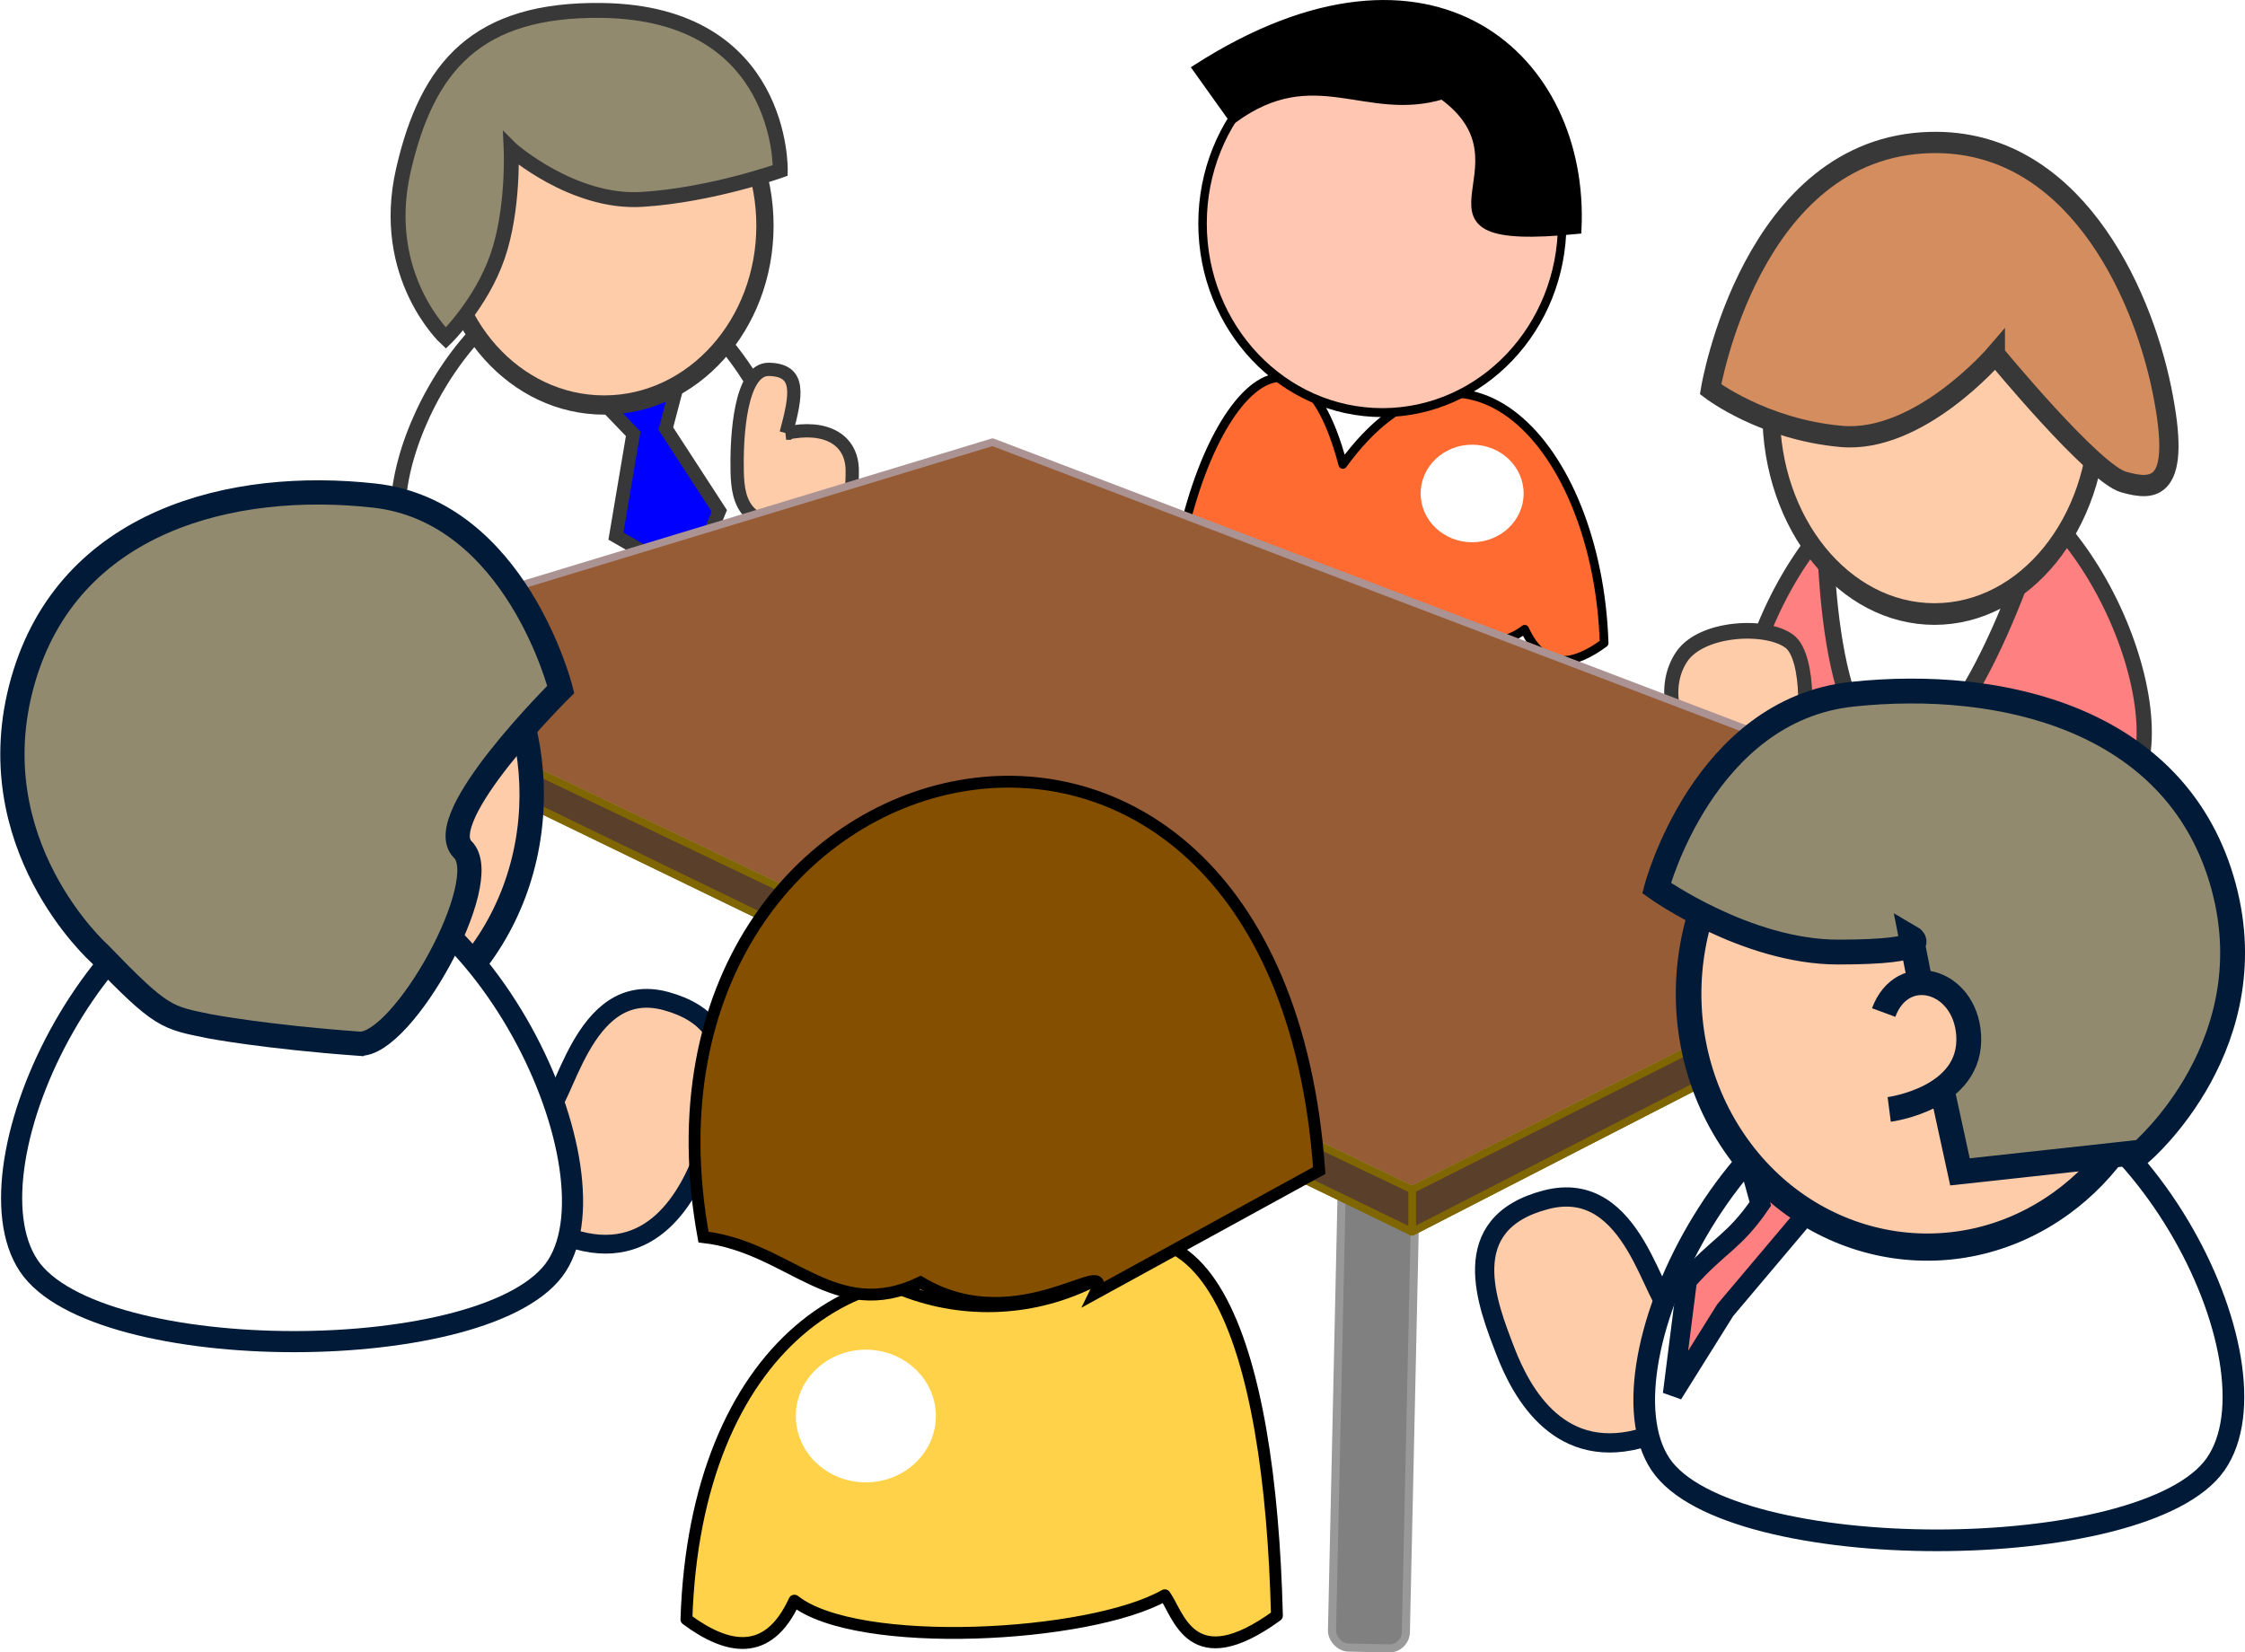<?xml version="1.0" encoding="UTF-8" standalone="no"?>
<!-- Created with Inkscape (http://www.inkscape.org/) -->

<svg
   xmlns:dc="http://purl.org/dc/elements/1.1/"
   xmlns:cc="http://creativecommons.org/ns#"
   xmlns:rdf="http://www.w3.org/1999/02/22-rdf-syntax-ns#"
   xmlns:svg="http://www.w3.org/2000/svg"
   xmlns="http://www.w3.org/2000/svg"
   xmlns:xlink="http://www.w3.org/1999/xlink"
   xmlns:sodipodi="http://sodipodi.sourceforge.net/DTD/sodipodi-0.dtd"
   xmlns:inkscape="http://www.inkscape.org/namespaces/inkscape"
   width="1057.307"
   height="778.222"
   id="svg2"
   version="1.1"
   inkscape:version="0.48+devel r"
   sodipodi:docname="meeting.svg"
   inkscape:export-filename="/home/yves/Bureau/meeting.png"
   inkscape:export-xdpi="171"
   inkscape:export-ydpi="171">
  <defs
     id="defs4">
    <inkscape:perspective
       sodipodi:type="inkscape:persp3d"
       inkscape:vp_x="-1994.4899 : 1879.8232 : 1"
       inkscape:vp_y="0 : 1000 : 0"
       inkscape:vp_z="2920.7509 : 1549.484 : 1"
       inkscape:persp3d-origin="765.12617 : 387.8187 : 1"
       id="perspective3081" />
    <inkscape:perspective
       sodipodi:type="inkscape:persp3d"
       inkscape:vp_x="0 : 0.5 : 1"
       inkscape:vp_y="0 : 1000 : 0"
       inkscape:vp_z="1 : 0.5 : 1"
       inkscape:persp3d-origin="0.5 : 0.33333333 : 1"
       id="perspective5436" />
    <inkscape:perspective
       sodipodi:type="inkscape:persp3d"
       inkscape:vp_x="0 : 0.5 : 1"
       inkscape:vp_y="0 : 1000 : 0"
       inkscape:vp_z="1 : 0.5 : 1"
       inkscape:persp3d-origin="0.5 : 0.33333333 : 1"
       id="perspective5413" />
    <inkscape:perspective
       sodipodi:type="inkscape:persp3d"
       inkscape:vp_x="0 : 0.5 : 1"
       inkscape:vp_y="0 : 1000 : 0"
       inkscape:vp_z="1 : 0.5 : 1"
       inkscape:persp3d-origin="0.5 : 0.33333333 : 1"
       id="perspective5383" />
    <inkscape:perspective
       sodipodi:type="inkscape:persp3d"
       inkscape:vp_x="0 : 0.5 : 1"
       inkscape:vp_y="0 : 1000 : 0"
       inkscape:vp_z="1 : 0.5 : 1"
       inkscape:persp3d-origin="0.5 : 0.33333333 : 1"
       id="perspective5142" />
    <inkscape:perspective
       sodipodi:type="inkscape:persp3d"
       inkscape:vp_x="0 : 0.5 : 1"
       inkscape:vp_y="0 : 1000 : 0"
       inkscape:vp_z="1 : 0.5 : 1"
       inkscape:persp3d-origin="0.5 : 0.33333333 : 1"
       id="perspective5118" />
    <inkscape:perspective
       id="perspective10"
       inkscape:persp3d-origin="372.04724 : 350.78739 : 1"
       inkscape:vp_z="744.09448 : 526.18109 : 1"
       inkscape:vp_y="0 : 1000 : 0"
       inkscape:vp_x="0 : 526.18109 : 1"
       sodipodi:type="inkscape:persp3d" />
    <inkscape:perspective
       sodipodi:type="inkscape:persp3d"
       inkscape:vp_x="0 : 0.5 : 1"
       inkscape:vp_y="0 : 1000 : 0"
       inkscape:vp_z="1 : 0.5 : 1"
       inkscape:persp3d-origin="0.5 : 0.33333333 : 1"
       id="perspective5436-7" />
    <inkscape:perspective
       sodipodi:type="inkscape:persp3d"
       inkscape:vp_x="0 : 0.5 : 1"
       inkscape:vp_y="0 : 1000 : 0"
       inkscape:vp_z="1 : 0.5 : 1"
       inkscape:persp3d-origin="0.5 : 0.33333333 : 1"
       id="perspective5413-5" />
    <inkscape:perspective
       sodipodi:type="inkscape:persp3d"
       inkscape:vp_x="0 : 0.5 : 1"
       inkscape:vp_y="0 : 1000 : 0"
       inkscape:vp_z="1 : 0.5 : 1"
       inkscape:persp3d-origin="0.5 : 0.33333333 : 1"
       id="perspective5383-9" />
    <filter
       height="3.151"
       y="-1.075"
       width="3.151"
       x="-1.075"
       id="filter5371-0"
       inkscape:collect="always"
       color-interpolation-filters="sRGB">
      <feGaussianBlur
         id="feGaussianBlur5373-2"
         stdDeviation="19.682"
         inkscape:collect="always" />
    </filter>
    <inkscape:perspective
       sodipodi:type="inkscape:persp3d"
       inkscape:vp_x="0 : 0.5 : 1"
       inkscape:vp_y="0 : 1000 : 0"
       inkscape:vp_z="1 : 0.5 : 1"
       inkscape:persp3d-origin="0.5 : 0.33333333 : 1"
       id="perspective5142-2" />
    <inkscape:perspective
       sodipodi:type="inkscape:persp3d"
       inkscape:vp_x="0 : 0.5 : 1"
       inkscape:vp_y="0 : 1000 : 0"
       inkscape:vp_z="1 : 0.5 : 1"
       inkscape:persp3d-origin="0.5 : 0.33333333 : 1"
       id="perspective5118-4" />
    <inkscape:perspective
       id="perspective10-6"
       inkscape:persp3d-origin="372.04724 : 350.78739 : 1"
       inkscape:vp_z="744.09448 : 526.18109 : 1"
       inkscape:vp_y="0 : 1000 : 0"
       inkscape:vp_x="0 : 526.18109 : 1"
       sodipodi:type="inkscape:persp3d" />
    <clipPath
       id="clipPath3009"
       clipPathUnits="userSpaceOnUse">
      <path
         style="fill:#502d16;fill-opacity:1;stroke:#000000;stroke-width:2.896;stroke-linecap:square;stroke-linejoin:miter;stroke-miterlimit:4;stroke-opacity:1"
         d="m -179.023,50.163 c 4.887,44.734 10.209,-6.602 16.741,-5.418 0.208,9.309 -0.507,10.975 -0.116,20.889 0.497,4.025 34.034,-2.329 38.05,-13.684 1.486,-1.617 12.869,27.069 13.793,-1.038 0.671,-20.421 -15.41,-35.95 -33.918,-35.95 -18.507,0 -34.55,14.767 -34.55,35.201 z"
         id="path3011"
         sodipodi:nodetypes="ccccssc"
         inkscape:export-filename="C:\stamp.png"
         inkscape:export-xdpi="25.124979"
         inkscape:export-ydpi="25.124979"
         inkscape:connector-curvature="0" />
    </clipPath>
    <clipPath
       id="clipPath3755"
       clipPathUnits="userSpaceOnUse">
      <path
         style="opacity:0.87;fill:#000000;fill-opacity:1;stroke:none"
         d="m -30.273,-16.001 c -0.473,6.391 1.029,12.915 4.25,18.456 3.22,5.541 8.145,10.076 13.933,12.829 6.495,3.089 14.046,3.902 21.049,2.264 C 15.963,15.911 22.371,11.835 26.823,6.186"
         id="path3757"
         inkscape:path-effect="#path-effect3759"
         inkscape:original-d="M -30.272746,-16.00056 C -24.757893,1.2833505 -18.900389,9.0050734 -12.089863,15.28456 3.0843936,29.275615 21.83755,18.999162 26.822896,6.1859916"
         sodipodi:nodetypes="csc"
         inkscape:connector-curvature="0" />
    </clipPath>
    <clipPath
       id="clipPath3747"
       clipPathUnits="userSpaceOnUse">
      <path
         sodipodi:nodetypes="csc"
         inkscape:original-d="M 36.087736,8.7791775 C 46.031617,22.196344 53.430581,27.181414 61.23092,30.626673 78.610528,38.302905 91.891729,23.774008 92.424633,11.129229"
         inkscape:path-effect="#path-effect3751"
         id="path3749"
         d="m 36.088,8.779 c 1.489,5.709 4.737,10.945 9.191,14.815 4.453,3.87 10.092,6.355 15.953,7.033 6.577,0.76 13.397,-0.778 19.011,-4.287 5.614,-3.509 9.985,-8.966 12.183,-15.211"
         style="opacity:0.87;fill:#000000;fill-opacity:1;stroke:none"
         inkscape:connector-curvature="0" />
    </clipPath>
    <filter
       height="3.536"
       y="-1.268"
       width="1.918"
       x="-0.459"
       id="filter3741"
       inkscape:collect="always"
       color-interpolation-filters="sRGB">
      <feGaussianBlur
         id="feGaussianBlur3743"
         stdDeviation="6.295"
         inkscape:collect="always" />
    </filter>
    <filter
       height="4.277"
       y="-1.639"
       width="1.89"
       x="-0.445"
       id="filter3737"
       inkscape:collect="always"
       color-interpolation-filters="sRGB">
      <feGaussianBlur
         id="feGaussianBlur3739"
         stdDeviation="6.295"
         inkscape:collect="always" />
    </filter>
    <clipPath
       id="clipPath3775"
       clipPathUnits="userSpaceOnUse">
      <path
         style="stroke-width:1px"
         d="m 49.292,52.374 c -0.326,2.607 -1.268,5.135 -2.727,7.32 -1.859,2.784 -4.562,4.997 -7.659,6.27 -2.044,-3.04 -3.487,-6.482 -4.221,-10.071 -0.482,-2.357 -0.66,-4.777 -0.529,-7.179 3.149,-0.643 6.467,-0.438 9.513,0.586 2.035,0.685 3.948,1.731 5.623,3.074"
         id="path3777"
         inkscape:path-effect="#path-effect3779"
         inkscape:original-d="m 49.291866,52.373807 c -0.428696,2.273568 -1.873428,5.26642 -2.726716,7.319892 -2.153389,5.182218 -2.67857,7.761 -7.658971,6.269645 -4.394368,-1.733124 -4.197348,-5.222637 -4.220928,-10.070538 -0.0142,-2.92308 -0.72307,-4.342997 -0.52907,-7.179462 3.111308,0.692272 6.440606,-0.432031 9.512766,0.586486 1.932067,0.640541 4.012434,-0.246412 5.622919,3.073977 z"
         sodipodi:nodetypes="cscscsc"
         inkscape:connector-curvature="0" />
    </clipPath>
    <clipPath
       id="clipPath3757"
       clipPathUnits="userSpaceOnUse">
      <path
         style="fill:#ff0000;fill-opacity:1;stroke:#000000;stroke-width:1.862;stroke-opacity:1"
         d="m -141.724,16.128 c -2.918,-4.153 -4.457,-6.74 -8.192,-6.491 -1.245,0.083 -2.723,0.49 -4.592,1.254 -0.14,-1.631 -5.264,4.88 -9.805,12.818 -4.194,7.331 -4.036,12.717 -1.707,17.263 5.923,7.516 14.643,9.18 24.389,9.3 m 0,0 c 4.352,-0.033 11.05,-0.825 14.025,-1.691 13.019,-4.81 11.814,-14.382 8.533,-24.871 -3.439,-8.069 -9.983,-14.219 -9.774,-12.818 -2.337,-0.956 -4.079,-1.345 -5.492,-1.254 -3.109,0.199 -4.71,2.683 -7.385,6.491"
         id="path3759"
         sodipodi:nodetypes="cccscccccccc"
         inkscape:connector-curvature="0" />
    </clipPath>
    <linearGradient
       y2="60.705"
       x2="39.798"
       y1="43.557"
       x1="40.699"
       gradientUnits="userSpaceOnUse"
       id="linearGradient3753"
       xlink:href="#linearGradient3640"
       inkscape:collect="always" />
    <linearGradient
       y2="60.705"
       x2="39.798"
       y1="43.557"
       x1="40.699"
       gradientUnits="userSpaceOnUse"
       id="linearGradient3751"
       xlink:href="#linearGradient3640"
       inkscape:collect="always" />
    <linearGradient
       y2="60.705"
       x2="39.798"
       y1="43.557"
       x1="40.699"
       gradientUnits="userSpaceOnUse"
       id="linearGradient3749"
       xlink:href="#linearGradient3640"
       inkscape:collect="always" />
    <linearGradient
       y2="60.705"
       x2="39.798"
       y1="43.557"
       x1="40.699"
       gradientUnits="userSpaceOnUse"
       id="linearGradient3747"
       xlink:href="#linearGradient3640"
       inkscape:collect="always" />
    <linearGradient
       y2="60.705"
       x2="39.798"
       y1="43.557"
       x1="40.699"
       gradientUnits="userSpaceOnUse"
       id="linearGradient3745"
       xlink:href="#linearGradient3640"
       inkscape:collect="always" />
    <linearGradient
       y2="60.705"
       x2="39.798"
       y1="43.557"
       x1="40.699"
       gradientUnits="userSpaceOnUse"
       id="linearGradient3743"
       xlink:href="#linearGradient3640"
       inkscape:collect="always" />
    <linearGradient
       y2="60.705"
       x2="39.798"
       y1="43.557"
       x1="40.699"
       gradientUnits="userSpaceOnUse"
       id="linearGradient3741"
       xlink:href="#linearGradient3640"
       inkscape:collect="always" />
    <clipPath
       id="clipPath3733"
       clipPathUnits="userSpaceOnUse">
      <g
         transform="matrix(0.999,0,0,1.092,61.909,-34.396)"
         id="g3735">
        <path
           id="path3737"
           d="m -68.104,54.572 c 0,11.644 -9.439,21.083 -21.083,21.083 -11.644,0 -21.083,-9.439 -21.083,-21.083 0,-11.644 9.439,-21.083 21.083,-21.083 11.644,0 21.083,9.439 21.083,21.083 z"
           style="fill:#f4d2ba;fill-opacity:1;stroke:#000000;stroke-width:2;stroke-linecap:square;stroke-linejoin:miter;stroke-miterlimit:4;stroke-opacity:1"
           inkscape:connector-curvature="0" />
        <path
           sodipodi:nodetypes="ccccssc"
           id="path3739"
           d="m -64.335,44.228 c -3.547,29.404 -7.409,-4.34 -12.15,-3.561 -0.151,6.119 0.368,7.214 0.084,13.731 -0.361,2.646 -24.7,-1.531 -27.614,-8.995 -1.078,-1.063 -9.34,17.793 -10.01,-0.682 -0.487,-13.423 11.184,-23.63 24.616,-23.63 13.432,0 25.074,9.706 25.074,23.138 z"
           style="fill:#502d16;fill-opacity:1;stroke:#000000;stroke-width:2;stroke-linecap:square;stroke-linejoin:miter;stroke-miterlimit:4;stroke-opacity:1"
           inkscape:connector-curvature="0" />
      </g>
    </clipPath>
    <filter
       height="2.849"
       y="-0.924"
       width="2.664"
       x="-0.832"
       id="filter3704"
       inkscape:collect="always"
       color-interpolation-filters="sRGB">
      <feGaussianBlur
         id="feGaussianBlur3706"
         stdDeviation="6.933"
         inkscape:collect="always" />
    </filter>
    <filter
       height="3.209"
       y="-1.104"
       width="2.988"
       x="-0.994"
       id="filter3682"
       inkscape:collect="always"
       color-interpolation-filters="sRGB">
      <feGaussianBlur
         id="feGaussianBlur3684"
         stdDeviation="8.282"
         inkscape:collect="always" />
    </filter>
    <filter
       height="1.49"
       y="-0.245"
       width="1.347"
       x="-0.173"
       id="filter3621"
       inkscape:collect="always"
       color-interpolation-filters="sRGB">
      <feGaussianBlur
         id="feGaussianBlur3623"
         stdDeviation="3.592"
         inkscape:collect="always" />
    </filter>
    <inkscape:path-effect
       deactivate_knotholder="false"
       is_visible="true"
       id="path-effect3580"
       effect="spiro" />
    <linearGradient
       id="linearGradient3640"
       inkscape:collect="always">
      <stop
         id="stop3642"
         offset="0"
         style="stop-color: rgb(179, 179, 179); stop-opacity: 1;" />
      <stop
         id="stop3644"
         offset="1"
         style="stop-color: rgb(179, 179, 179); stop-opacity: 0;" />
    </linearGradient>
    <inkscape:path-effect
       effect="spiro"
       id="path-effect3779"
       is_visible="true"
       deactivate_knotholder="false" />
    <inkscape:path-effect
       deactivate_knotholder="false"
       is_visible="true"
       id="path-effect2858"
       effect="spiro" />
    <inkscape:path-effect
       deactivate_knotholder="false"
       is_visible="true"
       effect="spiro"
       id="path-effect3634" />
    <inkscape:path-effect
       deactivate_knotholder="false"
       is_visible="true"
       id="path-effect3638"
       effect="spiro" />
    <inkscape:path-effect
       deactivate_knotholder="false"
       is_visible="true"
       effect="spiro"
       id="path-effect3662" />
    <inkscape:path-effect
       deactivate_knotholder="false"
       is_visible="true"
       id="path-effect3751"
       effect="spiro" />
    <inkscape:path-effect
       deactivate_knotholder="false"
       is_visible="true"
       effect="spiro"
       id="path-effect3759" />
    <inkscape:perspective
       id="perspective67"
       inkscape:persp3d-origin="98.507553 : 111.59325 : 1"
       inkscape:vp_z="197.01511 : 167.38988 : 1"
       inkscape:vp_y="0 : 1000 : 0"
       inkscape:vp_x="0 : 167.38988 : 1"
       sodipodi:type="inkscape:persp3d" />
    <inkscape:perspective
       id="perspective4826"
       inkscape:persp3d-origin="372.04724 : 350.78739 : 1"
       inkscape:vp_z="744.09448 : 526.18109 : 1"
       inkscape:vp_y="0 : 1000 : 0"
       inkscape:vp_x="0 : 526.18109 : 1"
       sodipodi:type="inkscape:persp3d" />
    <inkscape:perspective
       id="perspective2894"
       inkscape:persp3d-origin="372.04724 : 350.78739 : 1"
       inkscape:vp_z="744.09448 : 526.18109 : 1"
       inkscape:vp_y="0 : 1000 : 0"
       inkscape:vp_x="0 : 526.18109 : 1"
       sodipodi:type="inkscape:persp3d" />
    <inkscape:perspective
       id="perspective3704"
       inkscape:persp3d-origin="372.04724 : 350.78739 : 1"
       inkscape:vp_z="744.09448 : 526.18109 : 1"
       inkscape:vp_y="0 : 1000 : 0"
       inkscape:vp_x="0 : 526.18109 : 1"
       sodipodi:type="inkscape:persp3d" />
    <inkscape:perspective
       sodipodi:type="inkscape:persp3d"
       inkscape:vp_x="0 : 0.5 : 1"
       inkscape:vp_y="0 : 1000 : 0"
       inkscape:vp_z="1 : 0.5 : 1"
       inkscape:persp3d-origin="0.5 : 0.33333333 : 1"
       id="perspective5436-79" />
    <inkscape:perspective
       sodipodi:type="inkscape:persp3d"
       inkscape:vp_x="0 : 0.5 : 1"
       inkscape:vp_y="0 : 1000 : 0"
       inkscape:vp_z="1 : 0.5 : 1"
       inkscape:persp3d-origin="0.5 : 0.33333333 : 1"
       id="perspective5413-7" />
    <inkscape:perspective
       sodipodi:type="inkscape:persp3d"
       inkscape:vp_x="0 : 0.5 : 1"
       inkscape:vp_y="0 : 1000 : 0"
       inkscape:vp_z="1 : 0.5 : 1"
       inkscape:persp3d-origin="0.5 : 0.33333333 : 1"
       id="perspective5383-2" />
    <filter
       height="3.151"
       y="-1.075"
       width="3.151"
       x="-1.075"
       id="filter5371-2"
       inkscape:collect="always"
       color-interpolation-filters="sRGB">
      <feGaussianBlur
         id="feGaussianBlur5373-4"
         stdDeviation="19.682"
         inkscape:collect="always" />
    </filter>
    <inkscape:perspective
       sodipodi:type="inkscape:persp3d"
       inkscape:vp_x="0 : 0.5 : 1"
       inkscape:vp_y="0 : 1000 : 0"
       inkscape:vp_z="1 : 0.5 : 1"
       inkscape:persp3d-origin="0.5 : 0.33333333 : 1"
       id="perspective5142-8" />
    <inkscape:perspective
       sodipodi:type="inkscape:persp3d"
       inkscape:vp_x="0 : 0.5 : 1"
       inkscape:vp_y="0 : 1000 : 0"
       inkscape:vp_z="1 : 0.5 : 1"
       inkscape:persp3d-origin="0.5 : 0.33333333 : 1"
       id="perspective5118-44" />
    <inkscape:perspective
       id="perspective10-8"
       inkscape:persp3d-origin="372.04724 : 350.78739 : 1"
       inkscape:vp_z="744.09448 : 526.18109 : 1"
       inkscape:vp_y="0 : 1000 : 0"
       inkscape:vp_x="0 : 526.18109 : 1"
       sodipodi:type="inkscape:persp3d" />
    <inkscape:perspective
       id="perspective3704-7"
       inkscape:persp3d-origin="372.04724 : 350.78739 : 1"
       inkscape:vp_z="744.09448 : 526.18109 : 1"
       inkscape:vp_y="0 : 1000 : 0"
       inkscape:vp_x="0 : 526.18109 : 1"
       sodipodi:type="inkscape:persp3d" />
  </defs>
  <sodipodi:namedview
     id="base"
     pagecolor="#ffffff"
     bordercolor="#666666"
     borderopacity="1.0"
     inkscape:pageopacity="0.0"
     inkscape:pageshadow="2"
     inkscape:zoom="0.35"
     inkscape:cx="421.94657"
     inkscape:cy="503.05662"
     inkscape:document-units="px"
     inkscape:current-layer="layer5"
     showgrid="false"
     fit-margin-top="0"
     fit-margin-left="0"
     fit-margin-right="0"
     fit-margin-bottom="0"
     inkscape:window-width="1356"
     inkscape:window-height="810"
     inkscape:window-x="215"
     inkscape:window-y="191"
     inkscape:window-maximized="0" />
  <g
     inkscape:label="fond"
     inkscape:groupmode="layer"
     id="layer1"
     transform="translate(101.73,-40.043)"
     style="display:inline" />
  <g
     inkscape:groupmode="layer"
     id="layer4"
     inkscape:label="personnages1"
     transform="translate(-209.698,-124.823)" />
  <g
     inkscape:groupmode="layer"
     id="layer3"
     inkscape:label="table"
     style="display:inline"
     transform="translate(-209.698,-124.823)" />
  <g
     inkscape:groupmode="layer"
     id="layer5"
     inkscape:label="personnages2"
     transform="translate(-209.698,-124.823)">
    <g
       id="g3866">
      <g
         transform="matrix(-0.456,0,0,0.456,1034.034,88.455)"
         inkscape:label="Layer 1"
         id="layer1-4">
        <path
           inkscape:connector-curvature="0"
           style="fill:#ff6b31;fill-opacity:1;stroke:#000000;stroke-width:9;stroke-linecap:round;stroke-linejoin:round;stroke-miterlimit:4;stroke-opacity:1;stroke-dasharray:none"
           d="M 420.852,559.531 C 298.33,390.656 157.737,537.713 151.003,744.004 c 30.426,22.479 61.762,30.002 82.034,-14.203 47.661,37.78 224.081,28.374 281.351,-4.089 10.558,14.623 20.058,62.774 85.186,15.435 C 594.511,537.719 475.126,354.163 420.852,559.531 z"
           id="path2816-9"
           sodipodi:nodetypes="cccccc" />
        <path
           sodipodi:type="arc"
           style="fill:#ffffff;fill-opacity:1;fill-rule:nonzero;stroke:none;filter:url(#filter5371-0)"
           id="path5341-1"
           sodipodi:cx="296.03177"
           sodipodi:cy="606.99689"
           sodipodi:rx="21.960814"
           sodipodi:ry="21.960814"
           d="m 317.993,606.997 c 0,12.129 -9.832,21.961 -21.961,21.961 -12.129,0 -21.961,-9.832 -21.961,-21.961 0,-12.129 9.832,-21.961 21.961,-21.961 12.129,0 21.961,9.832 21.961,21.961 z"
           transform="matrix(2.422,0,0,2.295,-429.681,-803.539)" />
        <path
           sodipodi:type="arc"
           style="fill:#ffc6b1;fill-opacity:1;fill-rule:evenodd;stroke:#000000;stroke-width:8.775;stroke-linecap:butt;stroke-linejoin:miter;stroke-miterlimit:4;stroke-opacity:1;stroke-dasharray:none"
           id="path2818-2"
           sodipodi:cx="440"
           sodipodi:cy="286.64789"
           sodipodi:rx="185.71428"
           sodipodi:ry="185.71428"
           d="m 625.714,286.648 c 0,102.567 -83.147,185.714 -185.714,185.714 -102.567,0 -185.714,-83.147 -185.714,-185.714 0,-102.567 83.147,-185.714 185.714,-185.714 102.567,0 185.714,83.147 185.714,185.714 z"
           transform="matrix(1,0,0,1.052,-59.97,9.054)" />
        <path
           inkscape:connector-curvature="0"
           style="fill:#000000;fill-opacity:1;stroke:#000000;stroke-width:9;stroke-linecap:butt;stroke-linejoin:miter;stroke-miterlimit:4;stroke-opacity:1;stroke-dasharray:none"
           d="m 178.89,316.926 c 196.286,19.534 35.994,-64.722 139.137,-139.137 78.948,23.875 131.944,-36.662 216.159,24.846 l 37.269,-52.176 C 328.061,-5.498 170.162,140.377 178.89,316.926 z"
           id="path5478-3"
           sodipodi:nodetypes="ccccc" />
      </g>
      <g
         inkscape:label="Layer 1"
         id="layer1-7"
         transform="matrix(-2.223,0,0,2.457,2257.837,-669.953)">
        <path
           inkscape:connector-curvature="0"
           style="fill:#ff8080;fill-opacity:1;fill-rule:evenodd;stroke:#383838;stroke-width:3.222;stroke-linecap:butt;stroke-linejoin:miter;stroke-miterlimit:4;stroke-opacity:1;stroke-dasharray:none"
           d="m 509.034,412.369 c -27.838,0.79 -49.674,46.376 -39.376,61.835 10.297,15.459 70.722,15.459 80.566,0 9.844,-15.459 -12.446,-62.651 -41.19,-61.835 z"
           id="path7471"
           sodipodi:nodetypes="cssz" />
        <path
           inkscape:connector-curvature="0"
           style="fill:#ffffff;fill-rule:evenodd;stroke:#383838;stroke-width:3.479;stroke-linecap:butt;stroke-linejoin:miter;stroke-miterlimit:4;stroke-opacity:1;stroke-dasharray:none"
           d="m 488.31,421.675 46.403,0 c 0,0 0.74,46.103 -15.797,46.103 -15.55,0 -30.606,-46.103 -30.606,-46.103 z"
           id="path7473"
           sodipodi:nodetypes="cczc" />
        <path
           sodipodi:type="arc"
           style="fill:#ffccaa;fill-rule:evenodd;stroke:#383838;stroke-width:5;stroke-linecap:butt;stroke-linejoin:miter;stroke-miterlimit:4;stroke-opacity:1;stroke-dasharray:none"
           id="path7475"
           sodipodi:cx="450.37299"
           sodipodi:cy="320.73038"
           sodipodi:rx="46.590309"
           sodipodi:ry="46.590309"
           d="m 496.963,320.73 c 0,25.731 -20.859,46.59 -46.59,46.59 -25.731,0 -46.59,-20.859 -46.59,-46.59 0,-25.731 20.859,-46.59 46.59,-46.59 25.584,0 46.382,20.63 46.589,46.213"
           sodipodi:start="0"
           sodipodi:end="6.2750861"
           sodipodi:open="true"
           transform="matrix(0.743,0,0,0.83,176.873,136.319)" />
        <path
           inkscape:connector-curvature="0"
           style="fill:#d38d5f;fill-rule:evenodd;stroke:#383838;stroke-width:4.079;stroke-linecap:butt;stroke-linejoin:miter;stroke-miterlimit:4;stroke-opacity:1;stroke-dasharray:none"
           d="m 498.61,391.452 c 0,0 16.104,17.022 32.633,15.694 16.553,-1.33 27.705,-9.043 27.705,-9.043 0,0 -8.537,-46.539 -46.679,-47.309 -29.86,-0.625 -44.563,28.039 -48.921,47.309 -4.414,19.518 1.641,19.444 8.093,17.781 6.452,-1.663 27.169,-24.432 27.169,-24.432 z"
           id="path7477"
           sodipodi:nodetypes="czcszsc" />
        <path
           inkscape:connector-curvature="0"
           style="fill:#ffccaa;fill-rule:evenodd;stroke:#383838;stroke-width:3;stroke-linecap:butt;stroke-linejoin:miter;stroke-miterlimit:4;stroke-opacity:1;stroke-dasharray:none"
           d="m 565.063,449.388 c 4.221,5.675 2.209,14.329 -4.491,19.312 -6.7,4.984 -15.567,4.422 -19.788,-1.253 l -0.063,-0.085 c -2.464,-3.38 -2.907,-17.882 1.479,-20.907 4.828,-3.33 18.642,-2.743 22.863,2.933 z"
           id="path8544"
           sodipodi:nodetypes="cscczs" />
      </g>
      <g
         inkscape:label="Layer 1"
         id="layer1-77"
         transform="matrix(2.087,0,0,2.087,9.015,-350.399)">
        <path
           inkscape:connector-curvature="0"
           style="fill:#ffffff;fill-opacity:1;fill-rule:evenodd;stroke:#383838;stroke-width:3.375;stroke-linecap:butt;stroke-linejoin:miter;stroke-miterlimit:4;stroke-opacity:1;stroke-dasharray:none"
           d="m 229.969,289.154 c -29.168,0.828 -52.047,48.591 -41.257,64.788 10.789,16.197 74.1,16.197 84.414,0 10.314,-16.197 -13.041,-65.643 -43.157,-64.788 z"
           id="path7363"
           sodipodi:nodetypes="cssz" />
        <path
           inkscape:connector-curvature="0"
           style="fill:#0000ff;fill-rule:evenodd;stroke:#383838;stroke-width:3.08;stroke-linecap:butt;stroke-linejoin:miter;stroke-miterlimit:4;stroke-opacity:1;stroke-dasharray:none"
           d="m 232.155,318.456 6.895,7.163 -3.895,23.092 16.969,9.765 6.35,-15.475 -12.062,-18.56 2.552,-9.697 -16.809,3.713 z"
           id="path7365"
           sodipodi:nodetypes="cccccccc" />
        <path
           sodipodi:type="arc"
           style="fill:#ffccaa;fill-rule:evenodd;stroke:#383838;stroke-width:5;stroke-linecap:butt;stroke-linejoin:miter;stroke-miterlimit:4;stroke-opacity:1;stroke-dasharray:none"
           id="path7367"
           sodipodi:cx="450.37299"
           sodipodi:cy="320.73038"
           sodipodi:rx="46.590309"
           sodipodi:ry="46.590309"
           d="m 496.963,320.73 c 0,25.731 -20.859,46.59 -46.59,46.59 -25.731,0 -46.59,-20.859 -46.59,-46.59 0,-25.731 20.859,-46.59 46.59,-46.59 25.584,0 46.382,20.63 46.589,46.213"
           sodipodi:start="0"
           sodipodi:end="6.2750861"
           sodipodi:open="true"
           transform="matrix(-0.779,0,0,0.869,583.33,-0.081)" />
        <path
           inkscape:connector-curvature="0"
           style="fill:#918a6f;fill-rule:evenodd;stroke:#383838;stroke-width:3.366;stroke-linecap:butt;stroke-linejoin:miter;stroke-miterlimit:4;stroke-opacity:1;stroke-dasharray:none"
           d="m 211.514,261.38 c 0,0 13.915,12.293 29.502,11.334 15.612,-0.961 31.223,-6.531 31.223,-6.531 0,0 0.864,-35.56 -40.202,-36.117 -28.163,-0.39 -39.483,12.515 -44.864,36.117 -5.437,23.849 9.589,37.844 9.589,37.844 0,0 7.99,-7.78 11.677,-18.442 3.688,-10.662 3.074,-24.206 3.074,-24.206 z"
           id="path7369"
           sodipodi:nodetypes="czcszczc" />
        <path
           inkscape:connector-curvature="0"
           style="fill:#ffccaa;fill-rule:evenodd;stroke:#383838;stroke-width:3;stroke-linecap:butt;stroke-linejoin:miter;stroke-miterlimit:4;stroke-opacity:1;stroke-dasharray:none"
           d="m 273.565,325.481 c 8.91,-1.945 14.915,1.414 14.915,8.487 0,7.073 -0.691,12.717 -13.861,12.483 -12.245,-0.218 -12.124,-7.846 -12.124,-14.919 l 0,-0.105 c 0.04,-4.183 0.472,-20.52 7.209,-20.353 7.208,0.178 6.212,5.66 3.861,14.408 z"
           id="path8552"
           sodipodi:nodetypes="cssccsc" />
      </g>
      <rect
         transform="matrix(0.999,-0.033,0.033,0.999,0,0)"
         ry="6.46"
         y="438.139"
         x="371.029"
         height="218.482"
         width="28.627"
         id="rect3111"
         style="color:#000000;fill:#666666;fill-opacity:1;fill-rule:nonzero;stroke:#999999;stroke-width:3.139;stroke-linecap:round;stroke-linejoin:round;stroke-miterlimit:4;stroke-opacity:1;stroke-dasharray:none;stroke-dashoffset:0;marker:none;visibility:visible;display:inline;overflow:visible;enable-background:accumulate" />
      <rect
         transform="matrix(1,0.022,-0.022,1,0,0)"
         style="color:#000000;fill:#808080;fill-opacity:1;fill-rule:nonzero;stroke:#999999;stroke-width:3.813;stroke-linecap:round;stroke-linejoin:round;stroke-miterlimit:4;stroke-opacity:1;stroke-dasharray:none;stroke-dashoffset:0;marker:none;visibility:visible;display:inline;overflow:visible;enable-background:accumulate"
         id="rect3113"
         width="34.781"
         height="265.444"
         x="856.249"
         y="616.45"
         ry="7.849" />
      <rect
         transform="matrix(0.997,0.076,-0.076,0.997,0,0)"
         style="color:#000000;fill:#666666;fill-opacity:1;fill-rule:nonzero;stroke:#999999;stroke-width:3.328;stroke-linecap:round;stroke-linejoin:round;stroke-miterlimit:4;stroke-opacity:1;stroke-dasharray:none;stroke-dashoffset:0;marker:none;visibility:visible;display:inline;overflow:visible;enable-background:accumulate"
         id="rect3115"
         width="30.356"
         height="231.677"
         x="1150.044"
         y="461.367"
         ry="6.851" />
      <g
         transform="translate(-200,297.143)"
         style="color:#000000;fill:#fce7cb;fill-opacity:1;fill-rule:nonzero;stroke:#806600;stroke-width:3.543;stroke-linecap:round;stroke-linejoin:round;stroke-miterlimit:4;stroke-opacity:1;stroke-dasharray:none;stroke-dashoffset:0;marker:none;visibility:visible;display:inline;overflow:visible;enable-background:accumulate"
         id="g3083">
        <path
           inkscape:connector-curvature="0"
           id="path3807"
           style="fill:#ac9393"
           d="M 547.356,152.288 1074.734,407.925 1387.525,247.283 877.16,50.129 z" />
        <path
           inkscape:connector-curvature="0"
           id="path3809"
           style="fill:#353564;fill-rule:evenodd;stroke:none"
           d="m 547.356,152.288 0,-16.242 329.804,-100.085 0,14.168 z" />
        <path
           inkscape:connector-curvature="0"
           id="path3811"
           style="fill:#e9e9ff;fill-rule:evenodd;stroke:none"
           d="m 877.16,50.129 510.365,197.154 0,-16.885 L 877.16,35.961 z" />
        <path
           inkscape:connector-curvature="0"
           id="path3813"
           style="fill:#965c36;fill-opacity:1;fill-rule:evenodd;stroke:#ac9393"
           d="M 547.356,136.046 1074.734,388.011 1387.525,230.398 877.16,35.961 z" />
        <path
           inkscape:connector-curvature="0"
           id="path3815"
           style="fill:#5a3f2a;fill-opacity:1"
           d="m 1074.734,407.925 0,-19.915 312.791,-157.612 0,16.885 z" />
        <path
           inkscape:connector-curvature="0"
           id="path3817"
           style="fill:#5a3f2a;fill-opacity:1"
           d="m 547.356,152.288 527.377,255.637 0,-19.915 -527.377,-251.965 z" />
      </g>
      <g
         transform="matrix(2.948,0,0,2.948,-1958.186,647.064)"
         id="g3558"
         style="display:inline">
        <path
           sodipodi:type="arc"
           style="fill:#ffccaa;fill-rule:evenodd;stroke:#001a37;stroke-width:5;stroke-linecap:butt;stroke-linejoin:miter;stroke-miterlimit:4;stroke-opacity:1;stroke-dasharray:none"
           id="path7439"
           sodipodi:cx="450.37299"
           sodipodi:cy="320.73038"
           sodipodi:rx="46.590309"
           sodipodi:ry="46.590309"
           d="m 411.934,294.404 c 14.54,-21.229 43.536,-26.652 64.766,-12.113 21.229,14.54 26.652,43.536 12.113,64.766 -14.54,21.229 -43.536,26.652 -64.766,12.113 -17.864,-12.235 -24.945,-35.165 -17.089,-55.342"
           sodipodi:start="3.7421048"
           sodipodi:end="9.7960519"
           transform="matrix(0.779,0,0,0.869,433.18,-328.948)"
           sodipodi:open="true" />
        <path
           inkscape:connector-curvature="0"
           style="fill:#ffccaa;fill-rule:evenodd;stroke:#001a37;stroke-width:3;stroke-linecap:butt;stroke-linejoin:miter;stroke-miterlimit:4;stroke-opacity:1;stroke-dasharray:none"
           d="m 822.319,0.757 c 3.156,-0.576 5.838,-21.682 19.471,-17.945 13.913,3.814 8.854,16.814 6.177,24.148 -2.503,6.857 -8.377,18.084 -21.441,13.717 -11.344,-3.792 -17.888,-24.541 -12.729,-25.792 5.442,-1.321 5.366,6.448 8.522,5.872 z"
           id="path8550"
           sodipodi:nodetypes="czsszz" />
        <path
           inkscape:connector-curvature="0"
           style="fill:#ffffff;fill-opacity:1;fill-rule:evenodd;stroke:#001a37;stroke-width:3.375;stroke-linecap:butt;stroke-linejoin:miter;stroke-miterlimit:4;stroke-opacity:1;stroke-dasharray:none"
           d="m 781.207,-39.712 c -29.168,0.828 -52.047,48.591 -41.257,64.788 10.789,16.197 74.1,16.197 84.414,0 10.314,-16.197 -13.041,-65.643 -43.157,-64.788 z"
           id="path7435"
           sodipodi:nodetypes="cssz" />
        <path
           inkscape:connector-curvature="0"
           style="fill:#918a6f;fill-rule:evenodd;stroke:#001a37;stroke-width:3.873;stroke-linecap:butt;stroke-linejoin:miter;stroke-miterlimit:4;stroke-opacity:1;stroke-dasharray:none"
           d="m 792.723,-10.381 c 6.967,0.508 21.711,-26.026 16.584,-31.026 -5.126,-5 15.656,-25.583 15.656,-25.583 0,0 -7.119,-28.444 -29.786,-30.972 -22.634,-2.524 -48.848,3.929 -56.153,29.636 -7.391,26.008 12.212,43.514 12.212,43.514 10.05,10.409 10.724,10.231 17.687,11.663 0,0 8.799,1.675 23.8,2.769 z"
           id="path7441"
           sodipodi:nodetypes="szczzccs" />
      </g>
      <g
         transform="matrix(0.62,0,0,0.62,1167.011,756.166)"
         id="g3613">
        <g
           id="layer1-9"
           inkscape:label="Layer 1"
           transform="translate(-1173.65,-531.978)">
          <path
             sodipodi:nodetypes="cccccc"
             id="path2816-8"
             d="m 415.137,496.674 c -131.093,-48.875 -257.4,41.039 -264.135,247.33 30.426,22.479 61.762,30.002 82.034,-14.203 47.661,37.78 224.081,28.374 281.351,-4.089 10.558,14.623 20.058,62.774 85.186,15.435 C 594.511,537.719 546.555,377.02 415.137,496.674 z"
             style="fill:#ffd24a;fill-opacity:1;stroke:#000000;stroke-width:9;stroke-linecap:round;stroke-linejoin:round;stroke-miterlimit:4;stroke-opacity:1;stroke-dasharray:none"
             inkscape:connector-curvature="0" />
          <path
             transform="matrix(2.422,0,0,2.295,-429.681,-803.539)"
             d="m 317.993,606.997 c 0,12.129 -9.832,21.961 -21.961,21.961 -12.129,0 -21.961,-9.832 -21.961,-21.961 0,-12.129 9.832,-21.961 21.961,-21.961 12.129,0 21.961,9.832 21.961,21.961 z"
             sodipodi:ry="21.960814"
             sodipodi:rx="21.960814"
             sodipodi:cy="606.99689"
             sodipodi:cx="296.03177"
             id="path5341-4"
             style="fill:#ffffff;fill-opacity:1;fill-rule:nonzero;stroke:none;filter:url(#filter5371-2)"
             sodipodi:type="arc" />
          <path
             transform="matrix(1,0,0,1.052,-59.97,9.054)"
             d="m 625.714,286.648 c 0,102.567 -83.147,185.714 -185.714,185.714 -102.567,0 -185.714,-83.147 -185.714,-185.714 0,-102.567 83.147,-185.714 185.714,-185.714 102.567,0 185.714,83.147 185.714,185.714 z"
             sodipodi:ry="185.71428"
             sodipodi:rx="185.71428"
             sodipodi:cy="286.64789"
             sodipodi:cx="440"
             id="path2818-0"
             style="fill:#ffc6b1;fill-opacity:1;fill-rule:evenodd;stroke:#000000;stroke-width:8.775;stroke-linecap:butt;stroke-linejoin:miter;stroke-miterlimit:4;stroke-opacity:1;stroke-dasharray:none"
             sodipodi:type="arc" />
          <path
             sodipodi:nodetypes="ccccc"
             id="path5478-8"
             d="m 163.982,453.578 c 65.427,7.472 99.426,66.025 164.853,34.409 75.144,45.102 149.239,-25.189 132.554,8.446 L 631.706,403.015 C 599.002,-55.812 93.14,65.839 163.982,453.578 z"
             style="fill:#845000;fill-opacity:1;stroke:#000000;stroke-width:9;stroke-linecap:butt;stroke-linejoin:miter;stroke-miterlimit:4;stroke-opacity:1;stroke-dasharray:none"
             inkscape:connector-curvature="0" />
        </g>
      </g>
      <g
         transform="translate(-45.714,-2.857)"
         id="g3646">
        <path
           inkscape:connector-curvature="0"
           style="fill:#ffccaa;fill-rule:evenodd;stroke:#001a37;stroke-width:9.065;stroke-linecap:butt;stroke-linejoin:miter;stroke-miterlimit:4;stroke-opacity:1;stroke-dasharray:none"
           d="m 1043.776,745.74 c -9.772,-1.698 -18.08,-63.925 -60.299,-52.906 -43.085,11.245 -27.419,49.573 -19.13,71.196 7.751,20.216 25.943,53.315 66.399,40.442 35.13,-11.179 55.397,-72.352 39.42,-76.043 -16.854,-3.894 -16.618,19.009 -26.39,17.311 z"
           id="path8550-7"
           sodipodi:nodetypes="czsszz" />
        <path
           inkscape:connector-curvature="0"
           style="fill:#ffffff;fill-opacity:1;fill-rule:evenodd;stroke:#001a37;stroke-width:10.199;stroke-linecap:butt;stroke-linejoin:miter;stroke-miterlimit:4;stroke-opacity:1;stroke-dasharray:none"
           d="m 1171.091,626.425 c 90.327,2.441 161.179,143.26 127.766,191.014 -33.412,47.753 -229.475,47.753 -261.416,0 -31.942,-47.753 40.384,-193.534 133.65,-191.014 z"
           id="path7435-8"
           sodipodi:nodetypes="cssz" />
        <path
           inkscape:connector-curvature="0"
           style="fill:#ff8080;fill-rule:evenodd;stroke:#001a37;stroke-width:9.305;stroke-linecap:butt;stroke-linejoin:miter;stroke-miterlimit:4;stroke-opacity:1;stroke-dasharray:none"
           d="m 1128.607,677.103 -21.351,21.118 -39.367,46.652 -24.693,39.505 6.765,-53.482 c 14.894,-16.905 22.045,-17.909 34.496,-36.149 l -7.903,-28.59 z"
           id="path7437"
           sodipodi:nodetypes="cccccccc" />
        <path
           sodipodi:type="arc"
           style="fill:#ffccaa;fill-rule:evenodd;stroke:#001a37;stroke-width:5;stroke-linecap:butt;stroke-linejoin:miter;stroke-miterlimit:4;stroke-opacity:1;stroke-dasharray:none"
           id="path7439-0"
           sodipodi:cx="450.37299"
           sodipodi:cy="320.73038"
           sodipodi:rx="46.590309"
           sodipodi:ry="46.590309"
           d="m 411.934,294.404 c 14.54,-21.229 43.536,-26.652 64.766,-12.113 21.229,14.54 26.652,43.536 12.113,64.766 -14.54,21.229 -43.536,26.652 -64.766,12.113 -17.864,-12.235 -24.945,-35.165 -17.089,-55.342"
           sodipodi:start="3.7421048"
           sodipodi:end="9.7960519"
           transform="matrix(-2.411,0,0,2.563,2248.867,-226.319)"
           sodipodi:open="true" />
        <path
           inkscape:connector-curvature="0"
           style="fill:#918a6f;fill-rule:evenodd;stroke:#001a37;stroke-width:11.703;stroke-linecap:butt;stroke-linejoin:miter;stroke-miterlimit:4;stroke-opacity:1;stroke-dasharray:none"
           d="m 1155.567,569.426 c 0,0 11.588,6.726 -34.447,6.726 -43.297,0 -85.536,-30.149 -85.536,-30.149 0,0 22.045,-83.862 92.242,-91.315 70.092,-7.442 151.274,11.583 173.897,87.374 22.887,76.678 -37.819,128.29 -37.819,128.29 l -85.424,9.336 -11.699,-53.67 z"
           id="path7441-7"
           sodipodi:nodetypes="czczzcccc" />
        <path
           inkscape:connector-curvature="0"
           style="fill:#ffccaa;fill-opacity:1;fill-rule:evenodd;stroke:#001a37;stroke-width:11.703;stroke-linecap:butt;stroke-linejoin:miter;stroke-miterlimit:4;stroke-opacity:1"
           d="m 1142.545,604.634 c 8.801,-23.733 38.372,-15.642 40.027,10.633 1.886,29.939 -37.42,35.01 -37.42,35.01"
           id="path7443"
           sodipodi:nodetypes="csc" />
      </g>
    </g>
  </g>
  <g
     inkscape:groupmode="layer"
     id="layer2"
     inkscape:label="travail"
     transform="translate(-209.698,-124.823)" />
</svg>
